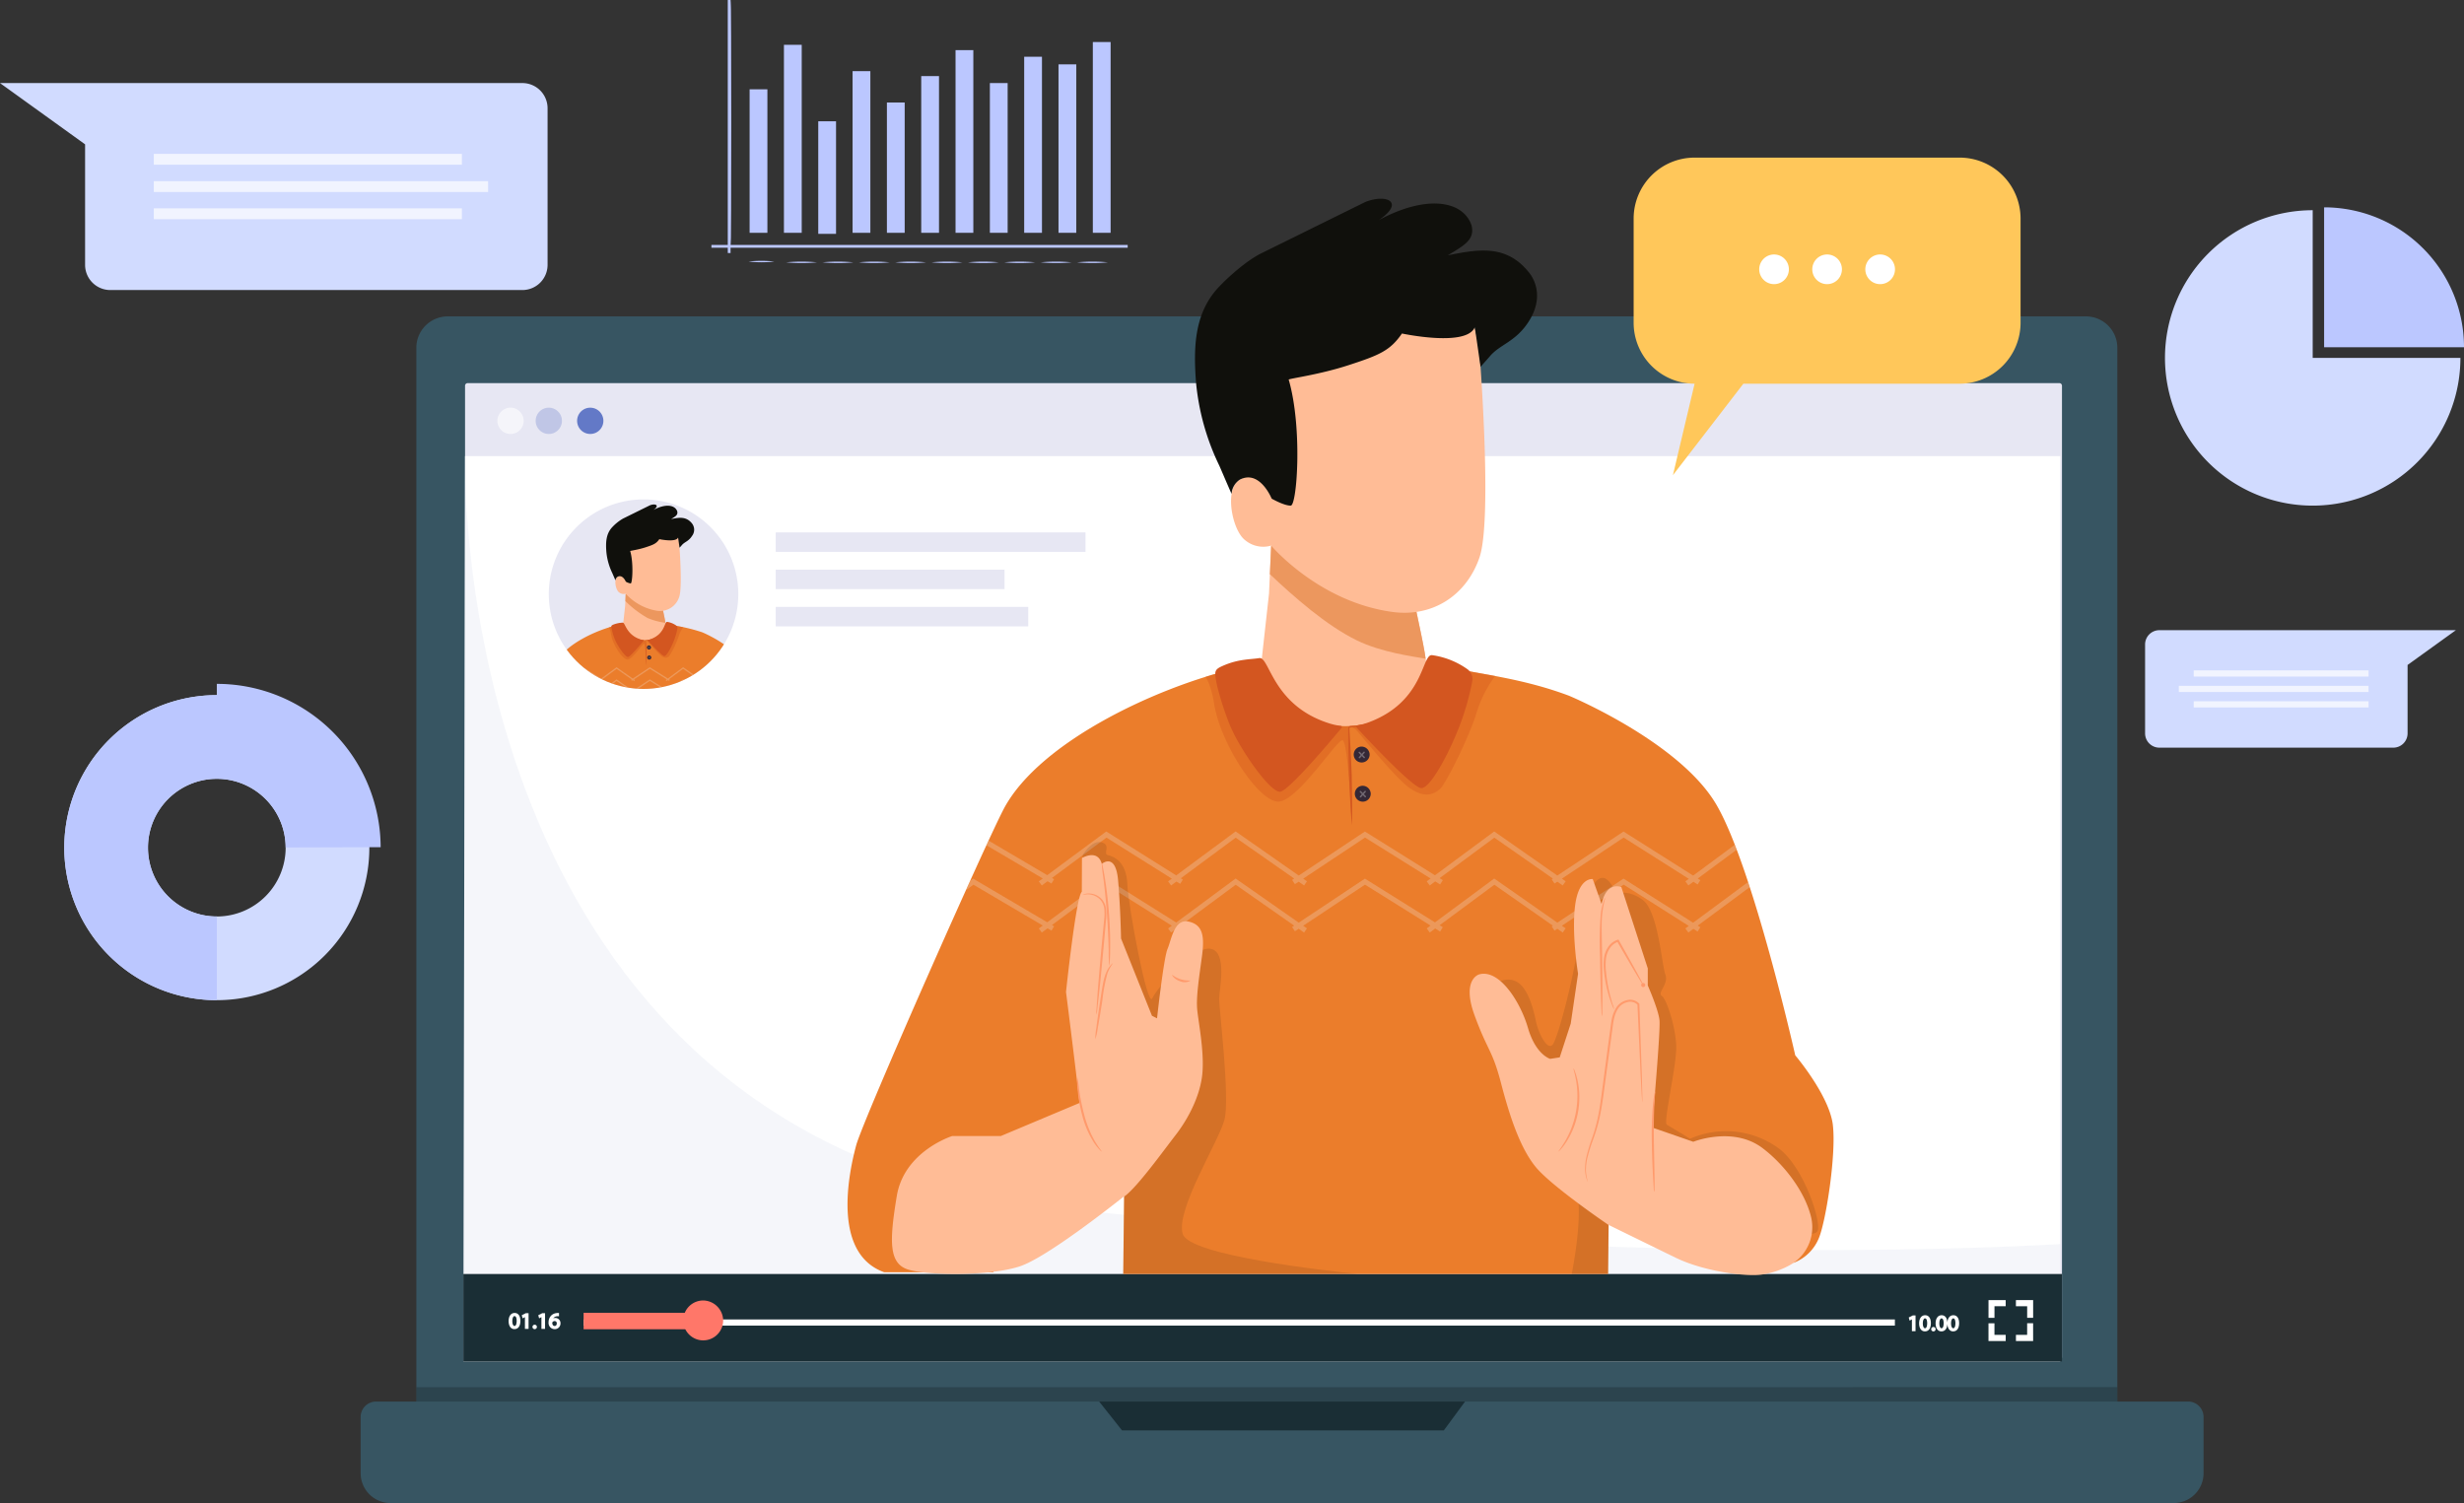 <svg id="data-analytics-webinare-image" xmlns="http://www.w3.org/2000/svg" xmlns:xlink="http://www.w3.org/1999/xlink" width="637.8" height="389.068" viewBox="0 0 637.8 389.068">
  <rect x="0" y="0" width="637.8" height="389.068" fill="#333333" stroke="none"/>
  <defs>
    <clipPath id="clip-path">
      <rect id="Rechteck_2082" data-name="Rechteck 2082" width="637.8" height="389.068" fill="none"/>
    </clipPath>
    <clipPath id="clip-path-2">
      <rect id="Rechteck_2051" data-name="Rechteck 2051" width="637.801" height="389.068" fill="none"/>
    </clipPath>
    <clipPath id="clip-path-3">
      <rect id="Rechteck_2041" data-name="Rechteck 2041" width="440.3" height="23.118" fill="none"/>
    </clipPath>
    <clipPath id="clip-path-4">
      <rect id="Rechteck_2042" data-name="Rechteck 2042" width="413.361" height="230.822" fill="none"/>
    </clipPath>
    <clipPath id="clip-path-5">
      <rect id="Rechteck_2046" data-name="Rechteck 2046" width="6.81" height="6.808" fill="none"/>
    </clipPath>
    <clipPath id="clip-path-6">
      <rect id="Rechteck_2047" data-name="Rechteck 2047" width="6.809" height="6.808" fill="none"/>
    </clipPath>
    <clipPath id="clip-path-7">
      <path id="Pfad_4219" data-name="Pfad 4219" d="M679.811,643.185a24.529,24.529,0,1,0,24.529-24.529,24.529,24.529,0,0,0-24.529,24.529" transform="translate(-679.811 -618.656)" fill="none"/>
    </clipPath>
    <clipPath id="clip-path-8">
      <path id="Pfad_4191" data-name="Pfad 4191" d="M800.652,792.95h0Z" transform="translate(-800.652 -792.95)" fill="none"/>
    </clipPath>
    <clipPath id="clip-path-9">
      <rect id="Rechteck_2052" data-name="Rechteck 2052" width="0.424" height="0.445" fill="none"/>
    </clipPath>
    <clipPath id="clip-path-11">
      <path id="Pfad_4198" data-name="Pfad 4198" d="M778.829,989.678Z" transform="translate(-778.829 -989.678)" fill="none"/>
    </clipPath>
    <clipPath id="clip-path-12">
      <rect id="Rechteck_2054" data-name="Rechteck 2054" width="19.288" height="10.857" fill="none"/>
    </clipPath>
    <clipPath id="clip-path-13">
      <rect id="Rechteck_2057" data-name="Rechteck 2057" width="65.653" height="41.205" fill="none"/>
    </clipPath>
    <clipPath id="clip-path-14">
      <path id="Pfad_4204" data-name="Pfad 4204" d="M705.707,801.648c-.242-1.971-2.505-4.633-2.505-4.633s-2.821-12.546-5.253-16.695c-2.451-4.184-9.817-7.251-9.817-7.251a29.106,29.106,0,0,0-4.908-1.31h0c-.565-.107-1.092-.2-1.571-.286h-.008l-.116-.022a.771.771,0,0,0-.125-.123,5.325,5.325,0,0,0-2.382-.956c-.705-.085-.484,3.1-4.255,4.485a4.247,4.247,0,0,1-.652.18c-.058.007-.116.014-.173.023l-.109.012-.159.011c-.022,0-.062,0-.1.01a5.546,5.546,0,0,1-.582.005.07.07,0,0,0-.035-.015,4.246,4.246,0,0,1-.747-.159c-3.839-1.189-4-4.477-4.7-4.357a7.648,7.648,0,0,0-2.407.509c-.324.142-.524.248-.518.545q-.321.093-.648.195h0c-5.1,1.59-11.252,4.843-13.369,8.673-1.066,1.928-9.423,20.785-9.889,22.516s-1.664,7.188,1.863,8.453H649.8l7.721-12.733,1.03,4.666-.089,8.185h32.286c0-.22.086-8.292.164-15.58l.338-1.616,2.2,14.735,9.664,1.707a2.944,2.944,0,0,0,1.624-1.546,23.345,23.345,0,0,0,.97-7.628" transform="translate(-640.103 -770.369)" fill="none"/>
    </clipPath>
    <clipPath id="clip-path-15">
      <rect id="Rechteck_2055" data-name="Rechteck 2055" width="61.156" height="3.6" fill="none"/>
    </clipPath>
    <clipPath id="clip-path-16">
      <rect id="Rechteck_2056" data-name="Rechteck 2056" width="61.156" height="3.598" fill="none"/>
    </clipPath>
    <clipPath id="clip-path-17">
      <rect id="Rechteck_2058" data-name="Rechteck 2058" width="18.687" height="28.762" fill="none"/>
    </clipPath>
    <clipPath id="clip-path-18">
      <rect id="Rechteck_2059" data-name="Rechteck 2059" width="21.556" height="26.376" fill="none"/>
    </clipPath>
    <clipPath id="clip-path-20">
      <rect id="Rechteck_2060" data-name="Rechteck 2060" width="0.015" height="0.002" fill="none"/>
    </clipPath>
    <clipPath id="clip-path-21">
      <rect id="Rechteck_2061" data-name="Rechteck 2061" width="1.649" height="1.732" fill="none"/>
    </clipPath>
    <clipPath id="clip-path-23">
      <path id="Pfad_4234" data-name="Pfad 4234" d="M1589.22,1664.154Z" transform="translate(-1589.22 -1664.154)" fill="none"/>
    </clipPath>
    <clipPath id="clip-path-24">
      <rect id="Rechteck_2063" data-name="Rechteck 2063" width="74.984" height="42.214" fill="none"/>
    </clipPath>
    <clipPath id="clip-path-25">
      <rect id="Rechteck_2066" data-name="Rechteck 2066" width="255.235" height="160.192" fill="none"/>
    </clipPath>
    <clipPath id="clip-path-26">
      <path id="Pfad_4240" data-name="Pfad 4240" d="M1304.95,933.158c-.942-7.664-9.739-18.012-9.739-18.012s-10.969-48.774-20.421-64.9c-9.531-16.265-38.164-28.189-38.164-28.189a113.162,113.162,0,0,0-19.08-5.091h0c-2.2-.414-4.245-.77-6.108-1.114l-.032-.006-.452-.084a2.982,2.982,0,0,0-.487-.477,20.7,20.7,0,0,0-9.258-3.716c-2.742-.329-1.881,12.058-16.544,17.437a16.417,16.417,0,0,1-2.533.7c-.227.025-.452.053-.674.088-.14.016-.28.033-.422.047-.207.016-.417.026-.62.042-.085.007-.241.017-.394.038a21.774,21.774,0,0,1-2.262.02.268.268,0,0,0-.135-.057,16.476,16.476,0,0,1-2.9-.619c-14.924-4.622-15.543-17.405-18.264-16.937-2.182.376-5.262.175-9.357,1.979-1.258.554-2.037.966-2.015,2.118q-1.247.361-2.52.758h0c-19.819,6.183-43.743,18.828-51.974,33.718-4.144,7.5-36.632,80.806-38.443,87.534s-6.469,27.944,7.245,32.86h28.2l30.017-49.5,4.006,18.142-.346,31.819h125.515c0-.857.335-32.235.64-60.571l1.315-6.281,8.555,57.286,37.573,6.638a11.442,11.442,0,0,0,6.313-6.009c1.906-4.038,4.713-21.992,3.77-29.655" transform="translate(-1049.903 -811.558)" fill="none"/>
    </clipPath>
    <clipPath id="clip-path-27">
      <rect id="Rechteck_2064" data-name="Rechteck 2064" width="237.751" height="13.99" fill="none"/>
    </clipPath>
    <clipPath id="clip-path-29">
      <rect id="Rechteck_2067" data-name="Rechteck 2067" width="72.646" height="111.815" fill="none"/>
    </clipPath>
    <clipPath id="clip-path-30">
      <rect id="Rechteck_2068" data-name="Rechteck 2068" width="83.804" height="102.538" fill="none"/>
    </clipPath>
    <clipPath id="clip-path-31">
      <rect id="Rechteck_2070" data-name="Rechteck 2070" width="79.746" height="2.813" fill="none"/>
    </clipPath>
    <clipPath id="clip-path-32">
      <rect id="Rechteck_2072" data-name="Rechteck 2072" width="86.537" height="2.81" fill="none"/>
    </clipPath>
    <clipPath id="clip-path-34">
      <rect id="Rechteck_2076" data-name="Rechteck 2076" width="45.26" height="1.596" fill="none"/>
    </clipPath>
    <clipPath id="clip-path-35">
      <rect id="Rechteck_2078" data-name="Rechteck 2078" width="49.113" height="1.596" fill="none"/>
    </clipPath>
  </defs>
  <g id="Gruppe_2677" data-name="Gruppe 2677" clip-path="url(#clip-path)">
    <g id="Gruppe_2590" data-name="Gruppe 2590">
      <g id="Gruppe_2589" data-name="Gruppe 2589" clip-path="url(#clip-path-2)">
        <path id="Pfad_4151" data-name="Pfad 4151" d="M904.283,63.763c-.1,0-.184-14.275-.184-31.88S904.181,0,904.283,0s.184,14.272.184,31.883-.082,31.88-.184,31.88" transform="translate(-715.181)" fill="#bbc7ff"/>
        <path id="Pfad_4152" data-name="Pfad 4152" d="M934.007,323.311a30.148,30.148,0,0,1-6.653,0,30.148,30.148,0,0,1,6.653,0" transform="translate(-733.577 -255.607)" fill="#bbc7ff"/>
        <path id="Pfad_4153" data-name="Pfad 4153" d="M981.9,324.272a43.023,43.023,0,0,1-7.951,0,43.023,43.023,0,0,1,7.951,0" transform="translate(-770.434 -256.367)" fill="#bbc7ff"/>
        <path id="Pfad_4154" data-name="Pfad 4154" d="M1026.939,324.272a43.023,43.023,0,0,1-7.951,0,43.023,43.023,0,0,1,7.951,0" transform="translate(-806.063 -256.367)" fill="#bbc7ff"/>
        <path id="Pfad_4155" data-name="Pfad 4155" d="M1071.98,324.272a43.022,43.022,0,0,1-7.951,0,43.022,43.022,0,0,1,7.951,0" transform="translate(-841.693 -256.367)" fill="#bbc7ff"/>
        <path id="Pfad_4156" data-name="Pfad 4156" d="M1117.02,324.272a43.023,43.023,0,0,1-7.951,0,43.023,43.023,0,0,1,7.951,0" transform="translate(-877.321 -256.367)" fill="#bbc7ff"/>
        <path id="Pfad_4157" data-name="Pfad 4157" d="M1162.061,324.272a43.022,43.022,0,0,1-7.951,0,43.022,43.022,0,0,1,7.951,0" transform="translate(-912.95 -256.367)" fill="#bbc7ff"/>
        <path id="Pfad_4158" data-name="Pfad 4158" d="M1207.1,324.272a43.023,43.023,0,0,1-7.951,0,43.023,43.023,0,0,1,7.951,0" transform="translate(-948.58 -256.367)" fill="#bbc7ff"/>
        <path id="Pfad_4159" data-name="Pfad 4159" d="M1252.143,324.272a43.022,43.022,0,0,1-7.951,0,43.022,43.022,0,0,1,7.951,0" transform="translate(-984.209 -256.367)" fill="#bbc7ff"/>
        <path id="Pfad_4160" data-name="Pfad 4160" d="M1297.184,324.272a43.023,43.023,0,0,1-7.951,0,43.023,43.023,0,0,1,7.951,0" transform="translate(-1019.839 -256.367)" fill="#bbc7ff"/>
        <path id="Pfad_4161" data-name="Pfad 4161" d="M1342.224,324.272a43.023,43.023,0,0,1-7.951,0,43.023,43.023,0,0,1,7.951,0" transform="translate(-1055.467 -256.367)" fill="#bbc7ff"/>
        <rect id="Rechteck_2028" data-name="Rechteck 2028" width="4.602" height="37.147" transform="translate(194.036 23.117)" fill="#bbc7ff"/>
        <rect id="Rechteck_2029" data-name="Rechteck 2029" width="4.602" height="48.663" transform="translate(202.92 11.6)" fill="#bbc7ff"/>
        <rect id="Rechteck_2030" data-name="Rechteck 2030" width="4.602" height="29.137" transform="translate(211.804 31.395)" fill="#bbc7ff"/>
        <rect id="Rechteck_2031" data-name="Rechteck 2031" width="4.602" height="41.848" transform="translate(220.688 18.416)" fill="#bbc7ff"/>
        <rect id="Rechteck_2032" data-name="Rechteck 2032" width="4.602" height="33.728" transform="translate(229.573 26.536)" fill="#bbc7ff"/>
        <rect id="Rechteck_2033" data-name="Rechteck 2033" width="4.602" height="40.566" transform="translate(238.457 19.698)" fill="#bbc7ff"/>
        <rect id="Rechteck_2034" data-name="Rechteck 2034" width="4.602" height="47.288" transform="translate(247.341 12.975)" fill="#bbc7ff"/>
        <rect id="Rechteck_2035" data-name="Rechteck 2035" width="4.602" height="38.762" transform="translate(256.225 21.501)" fill="#bbc7ff"/>
        <rect id="Rechteck_2036" data-name="Rechteck 2036" width="4.602" height="45.575" transform="translate(265.109 14.688)" fill="#bbc7ff"/>
        <rect id="Rechteck_2037" data-name="Rechteck 2037" width="4.602" height="43.602" transform="translate(273.993 16.661)" fill="#bbc7ff"/>
        <rect id="Rechteck_2038" data-name="Rechteck 2038" width="4.602" height="49.383" transform="translate(282.877 10.88)" fill="#bbc7ff"/>
        <rect id="Rechteck_2039" data-name="Rechteck 2039" width="0.718" height="65.496" transform="translate(188.384)" fill="#bbc7ff"/>
        <rect id="Rechteck_2040" data-name="Rechteck 2040" width="107.746" height="0.718" transform="translate(184.153 63.404)" fill="#bbc7ff"/>
        <path id="Pfad_4162" data-name="Pfad 4162" d="M947.911,692.233H523.866a8.128,8.128,0,0,1-8.128-8.128V400.074a8.128,8.128,0,0,1,8.128-8.128H947.911a8.128,8.128,0,0,1,8.128,8.128V684.1a8.128,8.128,0,0,1-8.128,8.128" transform="translate(-407.971 -310.046)" fill="#375562"/>
        <g id="Gruppe_2579" data-name="Gruppe 2579" transform="translate(107.767 359.069)" opacity="0.2">
          <g id="Gruppe_2578" data-name="Gruppe 2578">
            <g id="Gruppe_2577" data-name="Gruppe 2577" clip-path="url(#clip-path-3)">
              <path id="Pfad_4163" data-name="Pfad 4163" d="M515.738,1718.384v14.6A8.4,8.4,0,0,0,524,1741.5H947.776a8.4,8.4,0,0,0,8.263-8.522v-14.6Z" transform="translate(-515.738 -1718.384)"/>
            </g>
          </g>
        </g>
        <path id="Pfad_4164" data-name="Pfad 4164" d="M988.755,727.453H576.762a.684.684,0,0,1-.684-.684v-251.5a.684.684,0,0,1,.684-.684H988.755a.684.684,0,0,1,.684.684v251.5a.684.684,0,0,1-.684.684" transform="translate(-455.702 -375.415)" fill="#e7e7f3"/>
        <path id="Pfad_4165" data-name="Pfad 4165" d="M987.323,799.363H573.962l.442-234.343H987.323Z" transform="translate(-454.028 -446.955)" fill="#fff"/>
        <g id="Gruppe_2582" data-name="Gruppe 2582" transform="translate(119.933 121.586)" opacity="0.05">
          <g id="Gruppe_2581" data-name="Gruppe 2581">
            <g id="Gruppe_2580" data-name="Gruppe 2580" clip-path="url(#clip-path-4)">
              <path id="Pfad_4166" data-name="Pfad 4166" d="M987.323,782.326c-25.051,1.425-121.271,5.283-258.014-9.177C582.7,757.645,574.71,606.921,574.4,581.872l-.436,230.821H987.323Z" transform="translate(-573.962 -581.872)" fill="#294995"/>
            </g>
          </g>
        </g>
        <rect id="Rechteck_2043" data-name="Rechteck 2043" width="413.803" height="22.629" transform="translate(119.933 329.779)" fill="#1a2e35"/>
        <rect id="Rechteck_2044" data-name="Rechteck 2044" width="339.423" height="1.595" transform="translate(151.063 341.546)" fill="#fff"/>
        <rect id="Rechteck_2045" data-name="Rechteck 2045" width="29.262" height="4.253" transform="translate(151.063 339.829)" fill="#ff7769"/>
        <path id="Pfad_4167" data-name="Pfad 4167" d="M856.733,1616.337a5.163,5.163,0,1,1-5.16-5.322,5.243,5.243,0,0,1,5.16,5.322" transform="translate(-669.548 -1274.382)" fill="#ff7769"/>
        <path id="Pfad_4168" data-name="Pfad 4168" d="M2464.819,1615.134h-1.546v-4.6h4.449v1.595h-2.9Z" transform="translate(-1948.555 -1274.004)" fill="#fff"/>
        <path id="Pfad_4169" data-name="Pfad 4169" d="M2467.707,1643.885h-4.458V1639.3h1.547v2.993h2.911Z" transform="translate(-1948.535 -1296.754)" fill="#fff"/>
        <path id="Pfad_4170" data-name="Pfad 4170" d="M2501.714,1643.846h-4.45v-1.6h2.9v-3h1.546Z" transform="translate(-1975.443 -1296.715)" fill="#fff"/>
        <path id="Pfad_4171" data-name="Pfad 4171" d="M2501.7,1615.125h-1.547v-2.993h-2.911v-1.595h4.458Z" transform="translate(-1975.427 -1274.004)" fill="#fff"/>
        <path id="Pfad_4172" data-name="Pfad 4172" d="M2364.478,1630.084l.217.808.6-.307v3.042h.942v-4.071h-.716Z" transform="translate(-1870.403 -1289.048)" fill="#fff"/>
        <path id="Pfad_4173" data-name="Pfad 4173" d="M2378.85,1629.261c-.947,0-1.559.828-1.559,2.11s.585,2.084,1.494,2.084c.991,0,1.56-.779,1.56-2.136,0-1.289-.559-2.058-1.495-2.058m-.029.818c.49,0,.564.791.564,1.262,0,.39-.056,1.3-.57,1.3-.343,0-.564-.5-.564-1.262,0-.787.223-1.3.57-1.3" transform="translate(-1880.539 -1288.815)" fill="#fff"/>
        <path id="Pfad_4174" data-name="Pfad 4174" d="M2392.876,1643.866a.571.571,0,1,0-.006,1.142.571.571,0,1,0,.006-1.142" transform="translate(-1892.412 -1300.368)" fill="#fff"/>
        <path id="Pfad_4175" data-name="Pfad 4175" d="M2402.322,1629.261c-.891,0-1.485.732-1.552,1.886-.048-1.184-.6-1.886-1.489-1.886-.947,0-1.56.828-1.56,2.11s.585,2.084,1.494,2.084c.939,0,1.5-.7,1.554-1.927.057,1.192.617,1.927,1.488,1.927.991,0,1.56-.779,1.56-2.136,0-1.289-.559-2.058-1.494-2.058m-.029.818c.49,0,.564.791.564,1.262,0,.39-.056,1.3-.57,1.3-.343,0-.564-.5-.564-1.262,0-.787.223-1.3.57-1.3m-3.042,0c.49,0,.564.791.564,1.262,0,.39-.055,1.3-.57,1.3-.343,0-.564-.5-.564-1.262,0-.787.224-1.3.57-1.3" transform="translate(-1896.7 -1288.815)" fill="#fff"/>
        <path id="Pfad_4176" data-name="Pfad 4176" d="M631.6,1626.449c-.947,0-1.559.828-1.559,2.11s.585,2.084,1.494,2.084c.991,0,1.559-.779,1.559-2.136,0-1.289-.558-2.058-1.494-2.058m-.03.818c.49,0,.564.791.564,1.262,0,.39-.056,1.3-.57,1.3-.343,0-.564-.5-.564-1.262,0-.787.224-1.3.57-1.3" transform="translate(-498.392 -1286.591)" fill="#fff"/>
        <path id="Pfad_4177" data-name="Pfad 4177" d="M646.345,1627.272l.218.808.6-.307v3.042h.942v-4.071h-.716Z" transform="translate(-511.286 -1286.823)" fill="#fff"/>
        <path id="Pfad_4178" data-name="Pfad 4178" d="M660.188,1641.054a.571.571,0,1,0-.006,1.142.571.571,0,1,0,.006-1.142" transform="translate(-521.782 -1298.144)" fill="#fff"/>
        <path id="Pfad_4179" data-name="Pfad 4179" d="M666.776,1627.272l.217.808.6-.307v3.042h.942v-4.071h-.716Z" transform="translate(-527.449 -1286.823)" fill="#fff"/>
        <path id="Pfad_4180" data-name="Pfad 4180" d="M681.235,1627.772a1.522,1.522,0,0,0-.49.079,1.38,1.38,0,0,1,.914-.515,1.775,1.775,0,0,1,.347-.02l.231.012v-.853h-.219a2.869,2.869,0,0,0-.4.029,2.373,2.373,0,0,0-1.359.595,2.426,2.426,0,0,0-.721,1.8,1.592,1.592,0,0,0,1.583,1.767,1.468,1.468,0,0,0,1.5-1.5,1.327,1.327,0,0,0-1.381-1.393m-.715,1.139a.648.648,0,0,1,.555-.332.542.542,0,0,1,.576.613c0,.4-.21.653-.534.653-.553,0-.624-.577-.629-.82a.2.2,0,0,1,.033-.114" transform="translate(-537.54 -1286.611)" fill="#fff"/>
        <path id="Pfad_4181" data-name="Pfad 4181" d="M721.679,508.43a3.4,3.4,0,1,1-3.4-3.4,3.4,3.4,0,0,1,3.4,3.4" transform="translate(-565.493 -399.497)" fill="#6379c7"/>
        <g id="Gruppe_2585" data-name="Gruppe 2585" transform="translate(128.742 105.53)" opacity="0.6">
          <g id="Gruppe_2584" data-name="Gruppe 2584">
            <g id="Gruppe_2583" data-name="Gruppe 2583" clip-path="url(#clip-path-5)">
              <path id="Pfad_4182" data-name="Pfad 4182" d="M622.925,508.43a3.4,3.4,0,1,1-3.405-3.4,3.4,3.4,0,0,1,3.405,3.4" transform="translate(-616.115 -505.027)" fill="#fff"/>
            </g>
          </g>
        </g>
        <g id="Gruppe_2588" data-name="Gruppe 2588" transform="translate(138.647 105.53)" opacity="0.3">
          <g id="Gruppe_2587" data-name="Gruppe 2587">
            <g id="Gruppe_2586" data-name="Gruppe 2586" clip-path="url(#clip-path-6)">
              <path id="Pfad_4183" data-name="Pfad 4183" d="M670.327,508.43a3.4,3.4,0,1,1-3.4-3.4,3.4,3.4,0,0,1,3.4,3.4" transform="translate(-663.517 -505.027)" fill="#6379c7"/>
            </g>
          </g>
        </g>
        <rect id="Rechteck_2048" data-name="Rechteck 2048" width="80.184" height="5.039" transform="translate(200.794 137.816)" fill="#e7e7f3"/>
        <rect id="Rechteck_2049" data-name="Rechteck 2049" width="59.225" height="5.039" transform="translate(200.794 147.456)" fill="#e7e7f3"/>
        <rect id="Rechteck_2050" data-name="Rechteck 2050" width="65.359" height="5.039" transform="translate(200.795 157.096)" fill="#e7e7f3"/>
        <path id="Pfad_4184" data-name="Pfad 4184" d="M728.869,643.184a24.529,24.529,0,1,1-24.529-24.529,24.529,24.529,0,0,1,24.529,24.529" transform="translate(-537.76 -489.383)" fill="#e7e7f3"/>
      </g>
    </g>
    <g id="Gruppe_2624" data-name="Gruppe 2624" transform="translate(142.051 129.273)">
      <g id="Gruppe_2623" data-name="Gruppe 2623" clip-path="url(#clip-path-7)">
        <path id="Pfad_4185" data-name="Pfad 4185" d="M774.452,737.154l4.015.294c.187,1.405.751,3.7,1,5.164a10.417,10.417,0,0,0,.379,1.892l-5.65,6.243-6.5-5.679.919-2.064.481-4.331.143-3.2c2.875,1.068,5.209,1.682,5.209,1.682" transform="translate(-749.335 -711.062)" fill="#ffbc96"/>
        <path id="Pfad_4186" data-name="Pfad 4186" d="M784.988,742.613c-.251-1.46-.815-3.759-1-5.164l-4.015-.294s-2.334-.613-5.209-1.682l-.085,1.9a26.338,26.338,0,0,0,5.8,4.413,17.45,17.45,0,0,0,4.567,1.215c-.023-.159-.043-.3-.06-.393" transform="translate(-754.854 -711.063)" fill="#ec975e"/>
        <path id="Pfad_4187" data-name="Pfad 4187" d="M773.056,676.748a14.085,14.085,0,0,1-8.079-4.417,1.884,1.884,0,0,1-1.732-.361c-.892-.681-1.4-3.48-.361-4.026s1.757-1.082,2.092-.331c0,0,.292.613.732.6s.952-1.453-.007-4.817l-1.564-.444,0-.895,7.556-6.407,6.637,1.09a17.558,17.558,0,0,0,.477,2.2s.943,11.59.03,14.2a5.209,5.209,0,0,1-5.784,3.606" transform="translate(-745.069 -647.921)" fill="#ffbc96"/>
        <path id="Pfad_4188" data-name="Pfad 4188" d="M752.4,630.821a11.967,11.967,0,0,1,2.811-2.236l6.946-3.427c1.428-.557,2.654.014.9,1.21,3.11-1.682,5.592-1.342,6.173.344.241.966-.5,1.34-1.575,2,1.976-.392,3.869-.751,5.37,1.11a2.628,2.628,0,0,1,.048,3.244c-.881,1.424-1.969,1.566-2.645,2.4l-.6.674-.382-2.643c-.544,1.35-4.851.424-4.851.424-.787,1.138-1.486,1.437-3.594,2.12-1.858.6-3.672.84-3.95.942.927,3.172.561,8.385.14,8.4a3.59,3.59,0,0,1-1.27-.463c-.335-.751-1.092-1.809-2.129-1.262a1.225,1.225,0,0,0-.542.949c-.327-.737-.739-1.714-.828-1.906a16.1,16.1,0,0,1-1.545-5.575c-.174-2.351-.093-4.581,1.522-6.3" transform="translate(-735.98 -623.628)" fill="#10100c"/>
        <path id="Pfad_4189" data-name="Pfad 4189" d="M705.708,802.558c-.242-1.971-2.505-4.633-2.505-4.633s-2.821-12.546-5.253-16.695c-2.451-4.184-9.817-7.251-9.817-7.251a44.33,44.33,0,0,0-7.366-1.771l-1.99-.688a5.637,5.637,0,0,1-5.169,4.48c-3.826.255-5.65-3.4-6.018-4.211-.011.012-1.639.381-1.639.381-5.358,1.269-12.977,4.876-15.383,9.229-1.066,1.928-9.423,20.785-9.889,22.516s-1.664,7.188,1.864,8.453H649.8l7.721-12.733,1.031,4.667-.089,8.185h32.286c0-.221.086-8.292.164-15.58l.338-1.616,2.2,14.735,9.665,1.707a2.943,2.943,0,0,0,1.624-1.546,23.351,23.351,0,0,0,.97-7.628" transform="translate(-648.401 -739.578)" fill="#eb7d2b"/>
        <g id="Gruppe_2593" data-name="Gruppe 2593" transform="translate(25.251 36.42)" opacity="0.5">
          <g id="Gruppe_2592" data-name="Gruppe 2592">
            <g id="Gruppe_2591" data-name="Gruppe 2591" clip-path="url(#clip-path-8)">
              <path id="Pfad_4190" data-name="Pfad 4190" d="M800.652,792.952h0v0h0" transform="translate(-800.652 -792.95)" fill="#da6020"/>
            </g>
          </g>
        </g>
        <path id="Pfad_4192" data-name="Pfad 4192" d="M800.63,792.595a3.988,3.988,0,0,0-.516.047c-.083.013-.174.015-.26.022a.53.53,0,0,0-.194.037c-.01.012-.033.025-.038.1-.012.183-.005,1.085-.005,1.085.005.359.041,1.795.056,2.154,0,0,.1,1.974.107,2.153.024.359.05.717.086,1.076.013-.36.016-.719.017-1.079,0-.18-.03-2.156-.03-2.156-.008-.359-.072-1.8-.1-2.154,0,0-.059-.984-.054-1.07h0c0-.037.032-.041.067-.046s.692-.054.861-.076c.031,0,.019-.1,0-.1" transform="translate(-774.582 -756.249)" fill="#d35620"/>
        <path id="Pfad_4193" data-name="Pfad 4193" d="M802.457,800.056a.53.53,0,1,1-.543-.544.544.544,0,0,1,.543.544" transform="translate(-775.992 -761.72)" fill="#352836"/>
        <g id="Gruppe_2596" data-name="Gruppe 2596" transform="translate(25.728 38.125)" opacity="0.3">
          <g id="Gruppe_2595" data-name="Gruppe 2595">
            <g id="Gruppe_2594" data-name="Gruppe 2594" clip-path="url(#clip-path-9)">
              <path id="Pfad_4194" data-name="Pfad 4194" d="M803.217,801.33l.124-.141a.047.047,0,0,0-.006-.068.051.051,0,0,0-.071.006l-.117.133-.123-.127a.051.051,0,0,0-.071,0,.047.047,0,0,0,0,.068l.131.135-.124.142a.047.047,0,0,0,.006.068.052.052,0,0,0,.071-.006l.117-.133.123.127a.052.052,0,0,0,.071,0,.047.047,0,0,0,0-.068Z" transform="translate(-802.938 -801.109)" fill="#fff"/>
            </g>
          </g>
        </g>
        <path id="Pfad_4195" data-name="Pfad 4195" d="M802.806,812.543a.53.53,0,1,1-.544-.544.544.544,0,0,1,.544.544" transform="translate(-776.268 -771.598)" fill="#352836"/>
        <g id="Gruppe_2599" data-name="Gruppe 2599" transform="translate(25.801 40.735)" opacity="0.3">
          <g id="Gruppe_2598" data-name="Gruppe 2598">
            <g id="Gruppe_2597" data-name="Gruppe 2597" clip-path="url(#clip-path-9)">
              <path id="Pfad_4196" data-name="Pfad 4196" d="M803.565,813.818l.124-.141a.047.047,0,0,0-.006-.068.051.051,0,0,0-.071.006l-.117.133-.123-.127a.051.051,0,0,0-.071,0,.047.047,0,0,0,0,.068l.131.135-.124.141a.047.047,0,0,0,.006.068.051.051,0,0,0,.034.011.05.05,0,0,0,.037-.017l.117-.133.123.127a.052.052,0,0,0,.038.015.052.052,0,0,0,.033-.013.047.047,0,0,0,0-.068Z" transform="translate(-803.286 -813.597)" fill="#fff"/>
            </g>
          </g>
        </g>
        <g id="Gruppe_2602" data-name="Gruppe 2602" transform="translate(20.691 77.528)" opacity="0.15">
          <g id="Gruppe_2601" data-name="Gruppe 2601">
            <g id="Gruppe_2600" data-name="Gruppe 2600" clip-path="url(#clip-path-11)">
              <path id="Pfad_4197" data-name="Pfad 4197" d="M778.829,989.678Z" transform="translate(-778.829 -989.678)"/>
            </g>
          </g>
        </g>
        <g id="Gruppe_2605" data-name="Gruppe 2605" transform="translate(15.537 31.942)" opacity="0.5">
          <g id="Gruppe_2604" data-name="Gruppe 2604">
            <g id="Gruppe_2603" data-name="Gruppe 2603" clip-path="url(#clip-path-12)">
              <path id="Pfad_4199" data-name="Pfad 4199" d="M759.044,781.033c1.28-.081,3.833-4.061,4.226-4.086s.622,5.431.622,5.431l-.186-6.31s.228-.071.5.205a35.4,35.4,0,0,0,3.585,3.881c.972.654,1.567.416,2,.03a22.821,22.821,0,0,0,2.447-5.125,8.072,8.072,0,0,1,1.221-2.39c-.939-.177-1.772-.312-2.458-.461L769,771.52a5.637,5.637,0,0,1-5.169,4.48c-3.826.255-5.65-3.4-6.018-4.211-.011.012-1.639.381-1.639.381-.643.152-1.319.339-2.014.555a4.738,4.738,0,0,1,.577,1.817c.438,2.715,3.022,6.571,4.3,6.491" transform="translate(-754.165 -771.52)" fill="#da6020"/>
            </g>
          </g>
        </g>
        <path id="Pfad_4200" data-name="Pfad 4200" d="M757.268,772.355c-.006-.3.195-.4.518-.545a7.65,7.65,0,0,1,2.407-.509c.7-.121.859,3.168,4.7,4.357a4.239,4.239,0,0,0,.747.159.076.076,0,0,1,.046.124c-.742.908-3.509,4.166-4.081,4.257-.637.1-2.635-2.717-3.34-4.381a14.705,14.705,0,0,1-1-3.462" transform="translate(-741.082 -739.402)" fill="#d35620"/>
        <path id="Pfad_4201" data-name="Pfad 4201" d="M809.905,772.089a.813.813,0,0,0-.3-.763,5.325,5.325,0,0,0-2.381-.956c-.705-.085-.484,3.1-4.255,4.485a4.247,4.247,0,0,1-.738.2.076.076,0,0,0-.04.126c.789.868,3.722,3.981,4.3,4.043.642.068,2.022-2.639,2.639-4.337a17.216,17.216,0,0,0,.776-2.8" transform="translate(-776.605 -738.668)" fill="#d35620"/>
        <g id="Gruppe_2616" data-name="Gruppe 2616" transform="translate(-8.297 31.702)" opacity="0.3">
          <g id="Gruppe_2615" data-name="Gruppe 2615">
            <g id="Gruppe_2614" data-name="Gruppe 2614" clip-path="url(#clip-path-13)">
              <g id="Gruppe_2613" data-name="Gruppe 2613" transform="translate(0 0)">
                <g id="Gruppe_2612" data-name="Gruppe 2612" clip-path="url(#clip-path-14)">
                  <g id="Gruppe_2608" data-name="Gruppe 2608" transform="translate(3.872 14.874)" opacity="0.8">
                    <g id="Gruppe_2607" data-name="Gruppe 2607">
                      <g id="Gruppe_2606" data-name="Gruppe 2606" clip-path="url(#clip-path-15)">
                        <path id="Pfad_4202" data-name="Pfad 4202" d="M711.059,844.5l-4.632-2.937-4.407,2.932-4.2-2.938-3.946,2.92-4.664-2.913-4.406,2.931-4.2-2.938-3.956,2.928-4.658-2.924-3.93,2.908-4.935-2.906-4.487,3.321.2.271,4.307-3.188,4.619,2.72-.265.2.2.271.381-.282.263.155.171-.291-.14-.082L672,841.967l4.351,2.732-.248.183.2.271.354-.262.247.155.18-.286-.135-.085,3.654-2.7,3.9,2.723-.138.092.187.281.249-.166.36.252.194-.277-.252-.176,4.114-2.737,4.366,2.727-.258.191.2.271.365-.27.326.2.179-.286-.213-.133,3.643-2.7,3.9,2.723-.078.052.187.281.188-.125.359.251.194-.277-.251-.175,4.114-2.737,4.336,2.75-.227.168.2.271.332-.246.283.18.181-.285-.173-.109,3.677-2.721,4.553,3.182.193-.277-4.752-3.322Z" transform="translate(-658.632 -841.554)" fill="#f0f0f0"/>
                      </g>
                    </g>
                  </g>
                  <g id="Gruppe_2611" data-name="Gruppe 2611" transform="translate(3.872 11.739)" opacity="0.8">
                    <g id="Gruppe_2610" data-name="Gruppe 2610">
                      <g id="Gruppe_2609" data-name="Gruppe 2609" clip-path="url(#clip-path-16)">
                        <path id="Pfad_4203" data-name="Pfad 4203" d="M663.141,826.962l4.619,2.72-.265.2.2.272.381-.282.263.155.171-.291-.14-.082L672,826.964l4.351,2.731-.247.183.2.271.354-.262.247.155.18-.286-.135-.085,3.654-2.7,3.9,2.723-.139.092.187.281.249-.165.36.252.194-.277-.252-.176,4.114-2.737,4.366,2.727-.258.191.2.272.365-.27.326.2.179-.286-.213-.133,3.643-2.7,3.9,2.723-.078.052.187.281.188-.125.36.251.194-.277-.251-.176,4.114-2.737,4.336,2.749-.227.168.2.272.332-.246.283.179.181-.285-.173-.109,3.677-2.721,4.553,3.182.193-.277-4.752-3.322-3.977,2.943-4.632-2.937-4.406,2.932-4.2-2.938-3.946,2.92-4.664-2.913L684.8,829.49l-4.2-2.938-3.956,2.928-4.658-2.924-3.93,2.908-4.936-2.906-4.487,3.321.2.272Z" transform="translate(-658.632 -826.552)" fill="#f0f0f0"/>
                      </g>
                    </g>
                  </g>
                </g>
              </g>
            </g>
          </g>
        </g>
        <g id="Gruppe_2619" data-name="Gruppe 2619" transform="translate(6.986 44.145)" opacity="0.1">
          <g id="Gruppe_2618" data-name="Gruppe 2618">
            <g id="Gruppe_2617" data-name="Gruppe 2617" clip-path="url(#clip-path-17)">
              <path id="Pfad_4205" data-name="Pfad 4205" d="M731.93,858.683c-2.032-.207-11.228-1.223-11.656-2.667-.481-1.624,2.426-6.185,2.787-7.629s-.361-7.378-.361-8.007.561-3.06-.521-3.341-3.609,2.566-3.93,3.288-1.6-6.135-1.664-7.619-.9-1.824-1.283-1.912.241-.674-.429-.854-1.268.854-1.268.854l.456,3.055-.818,4.9.818,6.249.849,1.6.466-.769.626,2.833.248.469-.125.089.282,1.276-.089,8.185Z" transform="translate(-713.244 -829.921)"/>
            </g>
          </g>
        </g>
        <g id="Gruppe_2622" data-name="Gruppe 2622" transform="translate(34.768 46.531)" opacity="0.1">
          <g id="Gruppe_2621" data-name="Gruppe 2621">
            <g id="Gruppe_2620" data-name="Gruppe 2620" clip-path="url(#clip-path-18)">
              <path id="Pfad_4206" data-name="Pfad 4206" d="M865.023,859.277a5.942,5.942,0,0,0-5.8-.559c-.121-.1-1.538-.932-1.555-.955-.2-.281.682-3.95.641-5.227a6.871,6.871,0,0,0-.962-3.333c-.321-.2.481-.8.24-1.42s-.471-4.234-1.529-4.986-1.739-.361-1.739-.361-.436-1.218-1.007-1.083-1.218,1.5-1.453,3.819a31.71,31.71,0,0,1-1.78,7.278c-.361.421-.962-.812-1.113-1.564s-.511-2.2-1.263-2.616a1.249,1.249,0,0,0-1.5.241l1.744,8.288a40.217,40.217,0,0,1,3.548,4.8c.67,1.253.165,4.52-.139,6.121h2.424c0-.221.086-8.292.164-15.58l.338-1.616,2.2,14.735,1.347.128,8.094-.47c.852.17,1.708.246,1.81-.1.21-.722-1.007-4.383-2.707-5.534" transform="translate(-846.197 -841.342)"/>
            </g>
          </g>
        </g>
        <path id="Pfad_4207" data-name="Pfad 4207" d="M674.9,840.872c.175-1.315.094-2.121-.881-2.337s-1.151,1.226-1.408,1.818a43.553,43.553,0,0,0-.7,4.622l-.339-.171-2.057-5.143s-.034-1.952-.2-3.862-1.086-1.107-1.086-1.107c-.28-1.019-1.322-.388-1.322-.388l-.01,2.248c-.379.295-1.052,6.667-1.052,6.667s.66,5.2.9,7.392l-5.236,2.2h-3.237s-3.2,1-3.695,4-.563,4.546.844,4.918a18.065,18.065,0,0,0,7.354-.242c1.755-.583,6.043-3.952,6.958-4.68a.043.043,0,0,0,.04,0,32,32,0,0,0,3.369-4.059,8.379,8.379,0,0,0,1.785-4.15,23.34,23.34,0,0,0-.348-4.2,19.253,19.253,0,0,1,.312-3.52" transform="translate(-659.601 -789.09)" fill="#ffbc96"/>
        <path id="Pfad_4208" data-name="Pfad 4208" d="M715.9,854.4a1.74,1.74,0,0,1,.005-.359c.018-.258.04-.585.067-.975.063-.823.159-1.959.274-3.213.059-.625.116-1.221.167-1.768a3.166,3.166,0,0,0,.009-.758,1.076,1.076,0,0,0-.256-.579,1.156,1.156,0,0,0-.84-.369,2.159,2.159,0,0,0-.35.045s.027-.019.083-.044a.907.907,0,0,1,.265-.055,1.181,1.181,0,0,1,.914.356,1.165,1.165,0,0,1,.3.629,3.188,3.188,0,0,1,0,.788c-.049.547-.1,1.143-.157,1.769-.115,1.254-.227,2.389-.315,3.209l-.111.971a1.817,1.817,0,0,1-.06.354" transform="translate(-707.627 -798.746)" fill="#ff9a6c"/>
        <path id="Pfad_4209" data-name="Pfad 4209" d="M720.206,868.541a2.9,2.9,0,0,0-.364.663,11.2,11.2,0,0,0-.342,1.813c-.111.718-.219,1.366-.3,1.835a4.244,4.244,0,0,1-.166.753,4.227,4.227,0,0,1,.069-.768c.06-.472.153-1.123.263-1.841a8.653,8.653,0,0,1,.388-1.827,1.733,1.733,0,0,1,.3-.49c.09-.1.154-.142.159-.137" transform="translate(-710.831 -816.326)" fill="#ff9a6c"/>
        <path id="Pfad_4210" data-name="Pfad 4210" d="M721.047,836.363a1.028,1.028,0,0,1,.072.264c.038.172.084.422.135.731.1.62.215,1.481.286,2.437s.086,1.825.075,2.452c-.005.314-.014.568-.026.743a1.048,1.048,0,0,1-.032.272,8.856,8.856,0,0,1-.041-1.015c-.015-.626-.046-1.49-.116-2.443s-.167-1.811-.244-2.433a8.894,8.894,0,0,1-.109-1.01" transform="translate(-712.427 -790.871)" fill="#ff9a6c"/>
        <path id="Pfad_4211" data-name="Pfad 4211" d="M744.766,872.6a.749.749,0,0,1-.693.059c-.393-.118-.577-.42-.542-.435a1.813,1.813,0,0,0,1.235.377" transform="translate(-730.213 -819.239)" fill="#ff9a6c"/>
        <path id="Pfad_4212" data-name="Pfad 4212" d="M714.877,909.883c-.007.006-.061-.044-.154-.142a3.36,3.36,0,0,1-.353-.449,6.131,6.131,0,0,1-.759-1.718,10.175,10.175,0,0,1-.335-1.846,3.443,3.443,0,0,1-.021-.776,5.593,5.593,0,0,1,.119.765,13.812,13.812,0,0,0,.371,1.819,7.181,7.181,0,0,0,.708,1.7c.244.406.443.626.424.643" transform="translate(-706.257 -845.128)" fill="#ff9a6c"/>
        <path id="Pfad_4213" data-name="Pfad 4213" d="M857.823,859.623c-1.955-1.466-4.6-.412-4.6-.412l-2.693-.935a7.263,7.263,0,0,1,.017-.8c.135-1.632.477-5.639.428-6.323a11.524,11.524,0,0,0-.782-2.346v-1.137l-1.759-5.411s-.977-.44-1.319,1.124l-.587-1.659s-.928-.148-1.173,1.757a19.173,19.173,0,0,0,.2,4.544l-.489,3.323-.733,2.248-.635.1s-.956-.261-1.48-2.061-1.941-3.95-3.26-3.559c0,0-1.173.326-.293,2.728s1.173,2.257,1.759,4.505a15.543,15.543,0,0,0,2.3,5.569,34.879,34.879,0,0,0,4.837,3.86s2.992,1.467,4.521,2.21a12.717,12.717,0,0,0,5.7,1.111,5.4,5.4,0,0,0,1.948-.672,2.881,2.881,0,0,0,1.333-3.173,9.067,9.067,0,0,0-3.241-4.585" transform="translate(-805.212 -795.107)" fill="#ffbc96"/>
        <path id="Pfad_4214" data-name="Pfad 4214" d="M878.925,887.005a.517.517,0,0,1-.016-.123l-.025-.358c-.018-.328-.042-.781-.072-1.346-.053-1.167-.126-2.79-.211-4.686l.016.039a.685.685,0,0,0-.692-.18,1.009,1.009,0,0,0-.634.465,4.559,4.559,0,0,0-.409,1.712c-.185,1.37-.362,2.673-.523,3.862-.082.593-.167,1.158-.283,1.681a10.961,10.961,0,0,1-.424,1.425,11.911,11.911,0,0,0-.368,1.16,3.562,3.562,0,0,0-.111.905,2.835,2.835,0,0,0,.135.766,1.1,1.1,0,0,1-.082-.187,2.125,2.125,0,0,1-.107-.577,3.466,3.466,0,0,1,.089-.924,11.249,11.249,0,0,1,.351-1.175,11.255,11.255,0,0,0,.4-1.418c.11-.519.191-1.081.269-1.674l.512-3.863c.043-.305.076-.607.129-.908a2.385,2.385,0,0,1,.3-.859,1.147,1.147,0,0,1,.719-.522.817.817,0,0,1,.823.227l.015.018v.022c.065,1.9.121,3.521.161,4.688.014.565.026,1.019.035,1.347,0,.147,0,.265,0,.359a.542.542,0,0,1-.006.124" transform="translate(-834.305 -825.543)" fill="#ff9a6c"/>
        <path id="Pfad_4215" data-name="Pfad 4215" d="M881.727,865.662a1.4,1.4,0,0,1-.144-.306,7.757,7.757,0,0,1-.286-.876,8.8,8.8,0,0,1-.246-1.346,3.921,3.921,0,0,1-.015-.816,1.743,1.743,0,0,1,.3-.838,1.194,1.194,0,0,1,.625-.469l.052-.016.027.047c.5.874.926,1.645,1.228,2.2l.351.656a1.138,1.138,0,0,1,.112.246,1.1,1.1,0,0,1-.155-.222l-.386-.635c-.324-.543-.769-1.306-1.269-2.177l.079.032a1.067,1.067,0,0,0-.55.418,1.625,1.625,0,0,0-.273.772,3.927,3.927,0,0,0,.007.789,9.865,9.865,0,0,0,.213,1.335c.086.376.178.675.242.881a1.816,1.816,0,0,1,.093.324" transform="translate(-838.977 -810.357)" fill="#ff9a6c"/>
        <path id="Pfad_4216" data-name="Pfad 4216" d="M879.943,855.5a1.349,1.349,0,0,1-.032-.312c-.009-.231-.021-.515-.034-.851-.023-.718-.045-1.711-.061-2.807a24.136,24.136,0,0,1,.043-2.813,4.307,4.307,0,0,1,.183-.837,1.039,1.039,0,0,1,.125-.288,7.886,7.886,0,0,0-.211,1.135c-.068.71-.01,1.7,0,2.8s.022,2.089.02,2.808c0,.336-.007.62-.01.851a1.358,1.358,0,0,1-.023.312" transform="translate(-838.01 -799.757)" fill="#ff9a6c"/>
        <path id="Pfad_4217" data-name="Pfad 4217" d="M866.643,907.6c-.02-.016.194-.268.459-.725a6.04,6.04,0,0,0,.4-.834,5.968,5.968,0,0,0,.4-2.214,5.994,5.994,0,0,0-.081-.921c-.088-.521-.2-.831-.176-.84a.738.738,0,0,1,.1.212,3.873,3.873,0,0,1,.176.61,5.252,5.252,0,0,1,.113.937,5.563,5.563,0,0,1-.409,2.264,5.247,5.247,0,0,1-.433.838,3.889,3.889,0,0,1-.378.51c-.1.112-.158.171-.165.164" transform="translate(-827.602 -842.848)" fill="#ff9a6c"/>
        <path id="Pfad_4218" data-name="Pfad 4218" d="M896.514,916.089a.972.972,0,0,1-.032-.263q-.017-.3-.042-.717c-.031-.606-.072-1.443-.085-2.37a23.488,23.488,0,0,1,.068-2.374c.026-.3.06-.547.09-.715a.962.962,0,0,1,.061-.257c.022,0-.024.375-.053.979s-.041,1.44-.027,2.365c.017.906.032,1.725.044,2.368,0,.3,0,.549,0,.719a.968.968,0,0,1-.023.264" transform="translate(-851.104 -848.641)" fill="#ff9a6c"/>
      </g>
    </g>
    <g id="Gruppe_2676" data-name="Gruppe 2676">
      <g id="Gruppe_2675" data-name="Gruppe 2675" clip-path="url(#clip-path-2)">
        <path id="Pfad_4220" data-name="Pfad 4220" d="M916.068,1762.483H454.475a7.72,7.72,0,0,1-7.72-7.72v-14.554a4,4,0,0,1,4-4H919.787a4,4,0,0,1,4,4v14.554a7.72,7.72,0,0,1-7.72,7.72" transform="translate(-353.402 -1373.415)" fill="#375562"/>
        <path id="Pfad_4221" data-name="Pfad 4221" d="M1361.585,1736.208l5.919,7.469h83.3l5.5-7.469Z" transform="translate(-1077.072 -1373.415)" fill="#1a2e35"/>
        <path id="Pfad_4222" data-name="Pfad 4222" d="M1572.206,682.431l15.609,1.144c.726,5.463,2.92,14.4,3.9,20.075.271,1.576.787,6.073,1.475,7.357l-21.967,24.27L1545.955,713.2l3.573-8.024,1.87-16.836.557-12.447c11.177,4.154,20.251,6.538,20.251,6.538" transform="translate(-1222.917 -534.66)" fill="#ffbc96"/>
        <path id="Pfad_4223" data-name="Pfad 4223" d="M1613.17,703.65c-.976-5.675-3.17-14.612-3.9-20.075l-15.609-1.143s-9.075-2.385-20.252-6.539l-.331,7.4c6.231,5.852,14.568,13.265,22.565,17.157,6.249,3.042,14.2,4.095,17.755,4.724-.091-.617-.168-1.154-.232-1.526" transform="translate(-1244.376 -534.66)" fill="#ec975e"/>
        <path id="Pfad_4224" data-name="Pfad 4224" d="M1566.778,447.593c-19.1-2.57-31.409-17.172-31.409-17.172a7.326,7.326,0,0,1-6.733-1.4c-3.469-2.648-5.431-13.527-1.4-15.653s6.832-4.205,8.135-1.285c0,0,1.133,2.383,2.846,2.336s3.7-5.649-.029-18.725l-6.081-1.727.01-3.479,29.375-24.906,25.8,4.238a68.039,68.039,0,0,0,1.856,8.54s3.664,45.057.116,55.218c-3.427,9.813-12.15,15.409-22.485,14.018" transform="translate(-1206.331 -289.189)" fill="#ffbc96"/>
        <path id="Pfad_4225" data-name="Pfad 4225" d="M1486.493,269.043c2.708-2.879,7.383-6.946,10.928-8.695l27-13.325c5.552-2.167,10.316.054,3.481,4.7,12.089-6.538,21.74-5.218,24,1.335.937,3.755-1.931,5.21-6.124,7.769,7.684-1.523,15.042-2.921,20.876,4.315,0,0,4.844,5.084.188,12.611-3.427,5.538-7.657,6.089-10.285,9.328l-2.321,2.622-1.485-10.275c-2.113,5.248-18.858,1.65-18.858,1.65-3.059,4.423-5.776,5.585-13.971,8.242-7.222,2.342-14.274,3.267-15.355,3.663,3.605,12.333,2.18,32.6.546,32.642-1.713.047-4.936-1.8-4.936-1.8-1.3-2.921-4.247-7.032-8.276-4.906a4.762,4.762,0,0,0-2.107,3.69c-1.271-2.866-2.872-6.662-3.218-7.41a62.584,62.584,0,0,1-6.006-21.676c-.675-9.139-.362-17.81,5.918-24.484" transform="translate(-1171.001 -194.746)" fill="#10100c"/>
        <path id="Pfad_4226" data-name="Pfad 4226" d="M1304.95,936.7c-.943-7.664-9.739-18.012-9.739-18.012s-10.968-48.774-20.421-64.9c-9.531-16.265-38.164-28.189-38.164-28.189-11.451-4.293-21.886-5.419-28.635-6.884l-7.736-2.676s-2.962,16.276-20.1,17.418c-14.873.991-21.967-13.214-23.4-16.37-.044.045-6.372,1.48-6.372,1.48-20.831,4.934-50.45,18.957-59.8,35.877-4.144,7.5-36.632,80.806-38.443,87.534s-6.469,27.944,7.245,32.861h28.2l30.017-49.5,4.006,18.142-.346,31.819h125.515c0-.857.335-32.235.64-60.571l1.315-6.281,8.555,57.286,37.572,6.638a11.442,11.442,0,0,0,6.313-6.009c1.906-4.038,4.712-21.992,3.77-29.656" transform="translate(-830.518 -645.516)" fill="#eb7d2b"/>
        <g id="Gruppe_2627" data-name="Gruppe 2627" transform="translate(349.807 187.925)" opacity="0.5">
          <g id="Gruppe_2626" data-name="Gruppe 2626">
            <g id="Gruppe_2625" data-name="Gruppe 2625" clip-path="url(#clip-path-20)">
              <path id="Pfad_4227" data-name="Pfad 4227" d="M1674.063,899.35h.013v0h-.014" transform="translate(-1674.062 -899.349)" fill="#da6020"/>
            </g>
          </g>
        </g>
        <path id="Pfad_4228" data-name="Pfad 4228" d="M1673.976,897.964a15.573,15.573,0,0,0-2,.182c-.323.051-.677.057-1.009.085a2.059,2.059,0,0,0-.753.144c-.041.045-.128.1-.148.406-.046.71-.019,4.218-.019,4.218.02,1.4.16,6.978.217,8.374,0,0,.37,7.673.415,8.37.093,1.394.2,2.788.333,4.181.049-1.4.064-2.8.068-4.194,0-.7-.116-8.38-.116-8.38-.031-1.4-.28-6.982-.378-8.375,0,0-.227-3.824-.209-4.158v0c.01-.145.123-.159.259-.18s2.689-.211,3.346-.3c.121-.016.076-.375,0-.373" transform="translate(-1321.069 -710.328)" fill="#d35620"/>
        <path id="Pfad_4229" data-name="Pfad 4229" d="M1681.079,926.969a2.06,2.06,0,1,1-2.113-2.117,2.114,2.114,0,0,1,2.113,2.117" transform="translate(-1326.552 -731.597)" fill="#352836"/>
        <g id="Gruppe_2630" data-name="Gruppe 2630" transform="translate(351.664 194.553)" opacity="0.3">
          <g id="Gruppe_2629" data-name="Gruppe 2629">
            <g id="Gruppe_2628" data-name="Gruppe 2628" clip-path="url(#clip-path-21)">
              <path id="Pfad_4230" data-name="Pfad 4230" d="M1684.036,931.926l.483-.55a.183.183,0,0,0-.023-.265.2.2,0,0,0-.275.023l-.453.517-.48-.493a.2.2,0,0,0-.276-.008.183.183,0,0,0-.009.265l.511.525-.483.55a.183.183,0,0,0,.023.265.2.2,0,0,0,.275-.023l.453-.517.479.493a.2.2,0,0,0,.276.008.183.183,0,0,0,.009-.265Z" transform="translate(-1682.951 -931.066)" fill="#fff"/>
            </g>
          </g>
        </g>
        <path id="Pfad_4231" data-name="Pfad 4231" d="M1682.434,975.514a2.06,2.06,0,1,1-2.113-2.117,2.115,2.115,0,0,1,2.113,2.117" transform="translate(-1327.623 -769.999)" fill="#352836"/>
        <g id="Gruppe_2633" data-name="Gruppe 2633" transform="translate(351.947 204.697)" opacity="0.3">
          <g id="Gruppe_2632" data-name="Gruppe 2632">
            <g id="Gruppe_2631" data-name="Gruppe 2631" clip-path="url(#clip-path-21)">
              <path id="Pfad_4232" data-name="Pfad 4232" d="M1685.39,980.472l.483-.55a.183.183,0,0,0-.023-.265.2.2,0,0,0-.275.023l-.453.517-.48-.493a.2.2,0,0,0-.276-.008.183.183,0,0,0-.009.265l.511.525-.483.55a.183.183,0,0,0,.023.265.2.2,0,0,0,.275-.023l.453-.517.479.493a.2.2,0,0,0,.276.008.183.183,0,0,0,.009-.265Z" transform="translate(-1684.304 -979.612)" fill="#fff"/>
            </g>
          </g>
        </g>
        <g id="Gruppe_2636" data-name="Gruppe 2636" transform="translate(332.079 347.737)" opacity="0.15">
          <g id="Gruppe_2635" data-name="Gruppe 2635">
            <g id="Gruppe_2634" data-name="Gruppe 2634" clip-path="url(#clip-path-23)">
              <path id="Pfad_4233" data-name="Pfad 4233" d="M1589.223,1664.154Z" transform="translate(-1589.22 -1664.154)"/>
            </g>
          </g>
        </g>
        <g id="Gruppe_2639" data-name="Gruppe 2639" transform="translate(312.044 170.515)" opacity="0.5">
          <g id="Gruppe_2638" data-name="Gruppe 2638">
            <g id="Gruppe_2637" data-name="Gruppe 2637" clip-path="url(#clip-path-24)">
              <path id="Pfad_4235" data-name="Pfad 4235" d="M1512.307,853.016c4.975-.313,14.9-15.789,16.428-15.886s2.417,21.115,2.417,21.115l-.723-24.532s.885-.274,1.931.8,10.156,12.543,13.937,15.086,6.09,1.617,7.766.117,8.062-14.68,9.512-19.924a31.356,31.356,0,0,1,4.747-9.292c-3.65-.689-6.891-1.215-9.556-1.793l-7.736-2.676s-2.962,16.276-20.1,17.418c-14.873.991-21.967-13.214-23.395-16.37-.044.045-6.373,1.48-6.373,1.48-2.5.592-5.127,1.316-7.829,2.159.837,1.27,1.657,3.422,2.245,7.065,1.7,10.556,11.749,25.546,16.724,25.233" transform="translate(-1493.338 -816.031)" fill="#da6020"/>
            </g>
          </g>
        </g>
        <path id="Pfad_4236" data-name="Pfad 4236" d="M1505.4,819.276c-.022-1.152.757-1.564,2.015-2.118,4.094-1.8,7.175-1.6,9.357-1.979,2.721-.468,3.341,12.315,18.265,16.937a16.479,16.479,0,0,0,2.9.619.3.3,0,0,1,.18.481c-2.887,3.529-13.642,16.2-15.865,16.551-2.478.394-10.243-10.562-12.983-17.033-1.441-3.4-3.821-10.745-3.872-13.457" transform="translate(-1190.833 -644.831)" fill="#d35620"/>
        <path id="Pfad_4237" data-name="Pfad 4237" d="M1710.036,818.247a3.162,3.162,0,0,0-1.157-2.966,20.7,20.7,0,0,0-9.258-3.716c-2.742-.329-1.881,12.058-16.544,17.437a16.456,16.456,0,0,1-2.868.767.3.3,0,0,0-.154.489c3.067,3.377,14.469,15.478,16.708,15.717,2.495.267,7.861-10.259,10.259-16.862a66.968,66.968,0,0,0,3.015-10.867" transform="translate(-1328.933 -641.977)" fill="#d35620"/>
        <g id="Gruppe_2650" data-name="Gruppe 2650" transform="translate(219.384 169.581)" opacity="0.3">
          <g id="Gruppe_2649" data-name="Gruppe 2649">
            <g id="Gruppe_2648" data-name="Gruppe 2648" clip-path="url(#clip-path-25)">
              <g id="Gruppe_2647" data-name="Gruppe 2647" transform="translate(0.001 0)">
                <g id="Gruppe_2646" data-name="Gruppe 2646" clip-path="url(#clip-path-26)">
                  <g id="Gruppe_2642" data-name="Gruppe 2642" transform="translate(15.053 57.827)" opacity="0.8">
                    <g id="Gruppe_2641" data-name="Gruppe 2641">
                      <g id="Gruppe_2640" data-name="Gruppe 2640" clip-path="url(#clip-path-27)">
                        <path id="Pfad_4238" data-name="Pfad 4238" d="M1325.756,1099.745l-18.006-11.417-17.131,11.4-16.342-11.423-15.34,11.353-18.13-11.325-17.129,11.394-16.339-11.421-15.38,11.383-18.109-11.369-15.277,11.307-19.187-11.3-17.445,12.911.781,1.056,16.746-12.395,17.958,10.576-1.032.763.781,1.056,1.48-1.1,1.023.6.666-1.131-.542-.319,14.109-10.443,16.915,10.619-.962.712.781,1.055,1.375-1.017.962.6.7-1.112-.527-.331,14.208-10.516L1222.5,1100.5l-.539.358.727,1.093.968-.644,1.4.98.752-1.076-.979-.684,16-10.64,16.974,10.6-1,.741.781,1.056,1.418-1.049,1.266.791.7-1.114-.827-.517,14.164-10.484,15.146,10.587-.3.2.728,1.093.73-.486,1.4.977.752-1.076-.976-.682,15.992-10.64,16.858,10.689-.883.654.781,1.056,1.291-.955,1.1.7.7-1.109-.672-.426,14.294-10.58,17.7,12.372.752-1.076-18.474-12.913Z" transform="translate(-1121.939 -1088.302)" fill="#f0f0f0"/>
                      </g>
                    </g>
                  </g>
                  <g id="Gruppe_2645" data-name="Gruppe 2645" transform="translate(15.053 45.64)" opacity="0.8">
                    <g id="Gruppe_2644" data-name="Gruppe 2644">
                      <g id="Gruppe_2643" data-name="Gruppe 2643" clip-path="url(#clip-path-27)">
                        <path id="Pfad_4239" data-name="Pfad 4239" d="M1139.467,1031.571l17.958,10.576-1.032.763.781,1.055,1.48-1.095,1.024.6.666-1.132-.543-.32,14.109-10.443,16.915,10.619-.962.712.781,1.055,1.375-1.017.962.6.7-1.112-.527-.331,14.208-10.516,15.143,10.585-.538.358.727,1.094.968-.644,1.4.979.752-1.076-.979-.684,16-10.64,16.974,10.6-1,.741.781,1.055,1.418-1.049,1.266.791.7-1.114-.827-.517,14.164-10.483,15.146,10.588-.3.2.727,1.093.73-.486,1.4.977.752-1.076-.976-.682,15.992-10.64,16.858,10.689-.883.653.781,1.055,1.291-.955,1.1.7.7-1.109-.671-.426,14.294-10.579,17.7,12.372.752-1.076-18.474-12.914-15.461,11.443L1307.75,1030l-17.131,11.4-16.342-11.423-15.339,11.353L1240.807,1030l-17.129,11.394-16.339-11.421-15.38,11.383-18.109-11.369-15.277,11.307-19.187-11.3-17.445,12.911.781,1.055Z" transform="translate(-1121.94 -1029.976)" fill="#f0f0f0"/>
                      </g>
                    </g>
                  </g>
                </g>
              </g>
            </g>
          </g>
        </g>
        <g id="Gruppe_2653" data-name="Gruppe 2653" transform="translate(278.801 217.958)" opacity="0.1">
          <g id="Gruppe_2652" data-name="Gruppe 2652">
            <g id="Gruppe_2651" data-name="Gruppe 2651" clip-path="url(#clip-path-29)">
              <path id="Pfad_4241" data-name="Pfad 4241" d="M1406.9,1154.892c-7.9-.806-43.649-4.754-45.313-10.368-1.87-6.314,9.431-24.046,10.834-29.658s-1.4-28.683-1.4-31.127,2.183-11.9-2.026-12.989-14.03,9.977-15.277,12.783-6.235-23.851-6.469-29.619-3.507-7.093-4.988-7.435.935-2.62-1.668-3.321-4.93,3.321-4.93,3.321l1.773,11.878-3.179,19.033,3.179,24.295,3.3,6.235,1.813-2.99,2.432,11.013.964,1.823-.485.347,1.095,4.959-.346,31.819Z" transform="translate(-1334.249 -1043.077)"/>
            </g>
          </g>
        </g>
        <g id="Gruppe_2656" data-name="Gruppe 2656" transform="translate(386.805 227.236)" opacity="0.1">
          <g id="Gruppe_2655" data-name="Gruppe 2655">
            <g id="Gruppe_2654" data-name="Gruppe 2654" clip-path="url(#clip-path-30)">
              <path id="Pfad_4242" data-name="Pfad 4242" d="M1924.314,1157.2a23.1,23.1,0,0,0-22.56-2.171c-.47-.4-5.981-3.624-6.045-3.713-.78-1.091,2.65-15.355,2.494-20.323s-2.494-12.179-3.741-12.959,1.87-3.118.935-5.519-1.831-16.461-5.942-19.384-6.762-1.4-6.762-1.4-1.7-4.735-3.916-4.209-4.735,5.846-5.647,14.848-5.518,26.657-6.921,28.294-3.741-3.157-4.326-6.08-1.987-8.535-4.911-10.172-5.845.584-5.845.935l6.781,32.223s10.288,12.088,13.8,18.652c2.6,4.872.642,17.571-.542,23.8h9.426c0-.857.335-32.235.64-60.571l1.315-6.281,8.555,57.286,5.236.5,31.467-1.826c3.314.662,6.64.956,7.038-.408.818-2.806-3.914-17.04-10.522-21.512" transform="translate(-1851.124 -1087.476)"/>
            </g>
          </g>
        </g>
        <path id="Pfad_4243" data-name="Pfad 4243" d="M1185.179,1085.651c.682-5.11.366-8.246-3.425-9.087s-4.474,4.764-5.474,7.069-2.717,17.967-2.717,17.967l-1.317-.666-8-19.993s-.132-7.588-.76-15.013-4.22-4.306-4.22-4.306c-1.088-3.962-5.139-1.508-5.139-1.508l-.038,8.74c-1.472,1.146-4.089,25.917-4.089,25.917s2.567,20.2,3.5,28.738l-20.357,8.555h-12.585s-12.448,3.884-14.363,15.553-2.189,17.674,3.283,19.117,20.929,1.6,28.59-.939c6.824-2.265,23.495-15.363,27.052-18.194a.166.166,0,0,0,.156-.017c3.445-2.663,9.782-11.5,13.1-15.778s6.478-10.364,6.938-16.135-1.039-13.035-1.354-16.336.532-8.575,1.214-13.685" transform="translate(-874.065 -838.002)" fill="#ffbc96"/>
        <path id="Pfad_4244" data-name="Pfad 4244" d="M1344.566,1138.222a6.876,6.876,0,0,1,.022-1.4c.069-1,.156-2.274.261-3.792.244-3.2.618-7.617,1.065-12.492.23-2.431.45-4.748.651-6.871a12.281,12.281,0,0,0,.037-2.946,4.18,4.18,0,0,0-1-2.253,4.489,4.489,0,0,0-3.264-1.433,8.47,8.47,0,0,0-1.361.174c-.007-.017.1-.075.324-.171a3.525,3.525,0,0,1,1.029-.214,4.585,4.585,0,0,1,3.552,1.382,4.532,4.532,0,0,1,1.16,2.443,12.313,12.313,0,0,1,.017,3.062c-.188,2.125-.393,4.443-.608,6.876-.447,4.875-.881,9.286-1.223,12.477l-.432,3.776a6.924,6.924,0,0,1-.232,1.378" transform="translate(-1060.771 -875.539)" fill="#ff9a6c"/>
        <path id="Pfad_4245" data-name="Pfad 4245" d="M1361.319,1193.217a11.292,11.292,0,0,0-1.416,2.577,43.593,43.593,0,0,0-1.329,7.046c-.43,2.791-.85,5.312-1.181,7.133a16.479,16.479,0,0,1-.646,2.93,16.437,16.437,0,0,1,.267-2.989c.233-1.836.594-4.367,1.024-7.157.452-2.774.743-5.352,1.508-7.1a6.745,6.745,0,0,1,1.156-1.9c.35-.4.6-.554.618-.534" transform="translate(-1073.227 -943.884)" fill="#ff9a6c"/>
        <path id="Pfad_4246" data-name="Pfad 4246" d="M1364.588,1068.12a4.032,4.032,0,0,1,.278,1.027c.146.667.327,1.638.526,2.842.4,2.408.835,5.756,1.11,9.473s.334,7.094.293,9.534c-.02,1.221-.056,2.208-.1,2.889a4.022,4.022,0,0,1-.124,1.057,34.532,34.532,0,0,1-.157-3.943c-.058-2.434-.179-5.793-.451-9.5s-.649-7.042-.949-9.458a34.692,34.692,0,0,1-.424-3.924" transform="translate(-1079.434 -844.928)" fill="#ff9a6c"/>
        <path id="Pfad_4247" data-name="Pfad 4247" d="M1456.8,1209.005a2.911,2.911,0,0,1-2.693.229c-1.53-.457-2.241-1.634-2.107-1.692a7.05,7.05,0,0,0,4.8,1.464" transform="translate(-1148.58 -955.211)" fill="#ff9a6c"/>
        <path id="Pfad_4248" data-name="Pfad 4248" d="M1340.6,1353.936c-.027.025-.239-.171-.6-.551a13.016,13.016,0,0,1-1.372-1.745,23.835,23.835,0,0,1-2.95-6.681,39.536,39.536,0,0,1-1.3-7.178,13.42,13.42,0,0,1-.082-3.018,21.823,21.823,0,0,1,.463,2.974,53.577,53.577,0,0,0,1.442,7.073,27.921,27.921,0,0,0,2.753,6.625c.95,1.578,1.724,2.433,1.648,2.5" transform="translate(-1055.447 -1055.855)" fill="#ff9a6c"/>
        <path id="Pfad_4249" data-name="Pfad 4249" d="M1896.324,1158.548c-7.6-5.7-17.873-1.6-17.873-1.6l-10.471-3.634a28.369,28.369,0,0,1,.067-3.127c.526-6.346,1.856-21.923,1.666-24.583s-3.04-9.118-3.04-9.118v-4.418l-6.839-21.037s-3.8-1.71-5.129,4.369l-2.28-6.452s-3.609-.577-4.559,6.832.76,17.667.76,17.667l-1.9,12.917-2.849,8.738-2.469.38s-3.717-1.016-5.753-8.011-7.544-15.354-12.673-13.835c0,0-4.559,1.266-1.14,10.606s4.559,8.775,6.839,17.514,4.939,16.712,8.928,21.651,18.807,15.007,18.807,15.007,11.63,5.7,17.578,8.59c7.21,3.5,18.12,4.925,22.176,4.318a21.01,21.01,0,0,0,7.574-2.613,11.2,11.2,0,0,0,5.181-12.337c-1.7-6.863-7.275-13.83-12.6-17.823" transform="translate(-1440.148 -861.395)" fill="#ffbc96"/>
        <path id="Pfad_4250" data-name="Pfad 4250" d="M1978.358,1265a2.089,2.089,0,0,1-.062-.479l-.1-1.392c-.068-1.274-.163-3.037-.281-5.232-.2-4.536-.489-10.848-.822-18.217l.059.154a2.665,2.665,0,0,0-2.691-.7,3.926,3.926,0,0,0-2.465,1.807c-1.162,1.869-1.225,4.3-1.589,6.655l-2.034,15.015c-.316,2.308-.65,4.5-1.1,6.536a42.609,42.609,0,0,1-1.649,5.541,46.475,46.475,0,0,0-1.43,4.511,13.827,13.827,0,0,0-.43,3.518,11.012,11.012,0,0,0,.526,2.979,4.265,4.265,0,0,1-.319-.728,8.268,8.268,0,0,1-.418-2.243,13.467,13.467,0,0,1,.345-3.594,43.741,43.741,0,0,1,1.364-4.568,43.642,43.642,0,0,0,1.571-5.511c.427-2.016.742-4.2,1.045-6.508.613-4.622,1.285-9.694,1.991-15.02.167-1.187.3-2.36.5-3.53a9.262,9.262,0,0,1,1.173-3.339,4.463,4.463,0,0,1,2.8-2.03,3.177,3.177,0,0,1,3.2.883l.057.069,0,.085c.253,7.372.47,13.687.626,18.225.057,2.2.1,3.962.135,5.237.006.571.011,1.032.015,1.4a2.052,2.052,0,0,1-.024.482" transform="translate(-1553.247 -979.718)" fill="#ff9a6c"/>
        <path id="Pfad_4251" data-name="Pfad 4251" d="M1989.255,1182.023a5.4,5.4,0,0,1-.561-1.189,30.066,30.066,0,0,1-1.113-3.405,34.252,34.252,0,0,1-.955-5.234,15.241,15.241,0,0,1-.057-3.172,6.78,6.78,0,0,1,1.147-3.257,4.647,4.647,0,0,1,2.432-1.825l.2-.06.1.184c1.926,3.4,3.6,6.4,4.775,8.554l1.362,2.55a.528.528,0,1,1-.165.094l-1.5-2.47c-1.259-2.11-2.989-5.076-4.935-8.463l.308.124a4.147,4.147,0,0,0-2.14,1.626,6.324,6.324,0,0,0-1.062,3,15.268,15.268,0,0,0,.026,3.066,38.382,38.382,0,0,0,.83,5.19c.335,1.461.691,2.624.94,3.427a7.039,7.039,0,0,1,.361,1.26" transform="translate(-1571.414 -920.68)" fill="#ff9a6c"/>
        <path id="Pfad_4252" data-name="Pfad 4252" d="M1982.318,1142.526a5.256,5.256,0,0,1-.123-1.211c-.037-.9-.081-2-.134-3.306-.09-2.793-.176-6.651-.238-10.912a93.84,93.84,0,0,1,.169-10.934,16.77,16.77,0,0,1,.713-3.253,4.08,4.08,0,0,1,.488-1.12,30.722,30.722,0,0,0-.819,4.414c-.264,2.759-.04,6.621-.008,10.885.062,4.262.087,8.121.079,10.914-.015,1.307-.028,2.413-.038,3.309a5.279,5.279,0,0,1-.088,1.214" transform="translate(-1567.655 -879.473)" fill="#ff9a6c"/>
        <path id="Pfad_4253" data-name="Pfad 4253" d="M1930.612,1345.075c-.077-.064.755-1.043,1.784-2.819a23.423,23.423,0,0,0,1.547-3.243,23.241,23.241,0,0,0,1.554-8.607,23.458,23.458,0,0,0-.316-3.58c-.343-2.023-.78-3.232-.685-3.265a2.9,2.9,0,0,1,.379.823,15.11,15.11,0,0,1,.684,2.37,20.371,20.371,0,0,1,.438,3.642,21.615,21.615,0,0,1-1.589,8.8,20.406,20.406,0,0,1-1.684,3.258,15.132,15.132,0,0,1-1.47,1.982c-.388.435-.614.663-.642.638" transform="translate(-1527.193 -1046.994)" fill="#ff9a6c"/>
        <path id="Pfad_4254" data-name="Pfad 4254" d="M2046.739,1378.062a3.789,3.789,0,0,1-.123-1.022q-.069-1.172-.164-2.788c-.122-2.355-.281-5.61-.329-9.213a91.487,91.487,0,0,1,.266-9.227c.1-1.178.231-2.128.349-2.78a3.739,3.739,0,0,1,.239-1c.085.014-.1,1.459-.205,3.808s-.16,5.6-.106,9.194c.065,3.522.124,6.707.17,9.208.013,1.18.01,2.135-.008,2.8a3.782,3.782,0,0,1-.088,1.026" transform="translate(-1618.559 -1069.514)" fill="#ff9a6c"/>
        <path id="Pfad_4255" data-name="Pfad 4255" d="M2039.465,195.243h68.594a15.781,15.781,0,0,1,15.781,15.781v26.965a15.781,15.781,0,0,1-15.781,15.781h-55.973l-18.236,23.678,5.615-23.678a15.781,15.781,0,0,1-15.781-15.781V211.024a15.781,15.781,0,0,1,15.781-15.781" transform="translate(-1600.821 -154.446)" fill="#ffc75a"/>
        <path id="Pfad_4256" data-name="Pfad 4256" d="M2310.685,319.086a3.839,3.839,0,1,0,3.839-3.839,3.839,3.839,0,0,0-3.839,3.839" transform="translate(-1827.851 -249.374)" fill="#fff"/>
        <path id="Pfad_4257" data-name="Pfad 4257" d="M2244.969,319.086a3.839,3.839,0,1,0,3.839-3.839,3.839,3.839,0,0,0-3.839,3.839" transform="translate(-1775.867 -249.374)" fill="#fff"/>
        <path id="Pfad_4258" data-name="Pfad 4258" d="M2179.253,319.086a3.839,3.839,0,1,0,3.839-3.839,3.839,3.839,0,0,0-3.839,3.839" transform="translate(-1723.882 -249.374)" fill="#fff"/>
        <path id="Pfad_4259" data-name="Pfad 4259" d="M2879.016,256.845v36.21h36.21a36.21,36.21,0,0,0-36.21-36.21" transform="translate(-2277.425 -203.175)" fill="#bbc7ff"/>
        <path id="Pfad_4260" data-name="Pfad 4260" d="M2720.122,298.644V260.409a38.235,38.235,0,1,0,38.235,38.235Z" transform="translate(-2121.487 -205.995)" fill="#d1dbff"/>
        <path id="Pfad_4261" data-name="Pfad 4261" d="M119.111,861.109a39.483,39.483,0,1,0,39.483,39.483,39.483,39.483,0,0,0-39.483-39.483m0,57.3a17.818,17.818,0,1,1,17.818-17.818,17.818,17.818,0,0,1-17.818,17.818" transform="translate(-62.989 -681.174)" fill="#d1dbff"/>
        <path id="Pfad_4262" data-name="Pfad 4262" d="M101.293,900.592a17.818,17.818,0,0,1,17.818-17.818V861.109a39.483,39.483,0,0,0,0,78.966V918.41a17.818,17.818,0,0,1-17.818-17.818" transform="translate(-62.99 -681.174)" fill="#bbc7ff"/>
        <path id="Pfad_4263" data-name="Pfad 4263" d="M268.58,847.141v24.583A17.818,17.818,0,0,1,286.4,889.492l1.319,0,23.268-.071a42.4,42.4,0,0,0-42.4-42.276" transform="translate(-212.458 -670.125)" fill="#bbc7ff"/>
        <path id="Pfad_4264" data-name="Pfad 4264" d="M135.209,102.9H0l22.025,15.859v31.2a6.522,6.522,0,0,0,6.529,6.515H135.209a6.522,6.522,0,0,0,6.529-6.515V109.412a6.522,6.522,0,0,0-6.529-6.515" transform="translate(0 -81.396)" fill="#d1dbff"/>
        <g id="Gruppe_2659" data-name="Gruppe 2659" transform="translate(39.814 39.831)" opacity="0.7">
          <g id="Gruppe_2658" data-name="Gruppe 2658">
            <g id="Gruppe_2657" data-name="Gruppe 2657" clip-path="url(#clip-path-31)">
              <rect id="Rechteck_2069" data-name="Rechteck 2069" width="79.746" height="2.813" transform="translate(0 0.001)" fill="#fff"/>
            </g>
          </g>
        </g>
        <g id="Gruppe_2662" data-name="Gruppe 2662" transform="translate(39.814 46.884)" opacity="0.7">
          <g id="Gruppe_2661" data-name="Gruppe 2661">
            <g id="Gruppe_2660" data-name="Gruppe 2660" clip-path="url(#clip-path-32)">
              <rect id="Rechteck_2071" data-name="Rechteck 2071" width="86.537" height="2.813" transform="translate(0 -0.001)" fill="#fff"/>
            </g>
          </g>
        </g>
        <g id="Gruppe_2665" data-name="Gruppe 2665" transform="translate(39.814 53.934)" opacity="0.7">
          <g id="Gruppe_2664" data-name="Gruppe 2664">
            <g id="Gruppe_2663" data-name="Gruppe 2663" clip-path="url(#clip-path-31)">
              <rect id="Rechteck_2073" data-name="Rechteck 2073" width="79.746" height="2.813" transform="translate(0 -0.001)" fill="#fff"/>
            </g>
          </g>
        </g>
        <path id="Pfad_4265" data-name="Pfad 4265" d="M2660.948,780.671h76.739l-12.5,9v17.709a3.7,3.7,0,0,1-3.706,3.7h-60.532a3.7,3.7,0,0,1-3.706-3.7V784.369a3.7,3.7,0,0,1,3.706-3.7" transform="translate(-2101.992 -617.544)" fill="#d1dbff"/>
        <g id="Gruppe_2668" data-name="Gruppe 2668" transform="translate(567.837 173.531)" opacity="0.7">
          <g id="Gruppe_2667" data-name="Gruppe 2667">
            <g id="Gruppe_2666" data-name="Gruppe 2666" clip-path="url(#clip-path-34)">
              <rect id="Rechteck_2075" data-name="Rechteck 2075" width="45.26" height="1.596" transform="translate(0.001 0)" fill="#fff"/>
            </g>
          </g>
        </g>
        <g id="Gruppe_2671" data-name="Gruppe 2671" transform="translate(563.984 177.532)" opacity="0.7">
          <g id="Gruppe_2670" data-name="Gruppe 2670">
            <g id="Gruppe_2669" data-name="Gruppe 2669" clip-path="url(#clip-path-35)">
              <rect id="Rechteck_2077" data-name="Rechteck 2077" width="49.115" height="1.596" transform="translate(-0.001 0)" fill="#fff"/>
            </g>
          </g>
        </g>
        <g id="Gruppe_2674" data-name="Gruppe 2674" transform="translate(567.837 181.534)" opacity="0.7">
          <g id="Gruppe_2673" data-name="Gruppe 2673">
            <g id="Gruppe_2672" data-name="Gruppe 2672" clip-path="url(#clip-path-34)">
              <rect id="Rechteck_2079" data-name="Rechteck 2079" width="45.26" height="1.596" transform="translate(0.001)" fill="#fff"/>
            </g>
          </g>
        </g>
      </g>
    </g>
  </g>
</svg>
